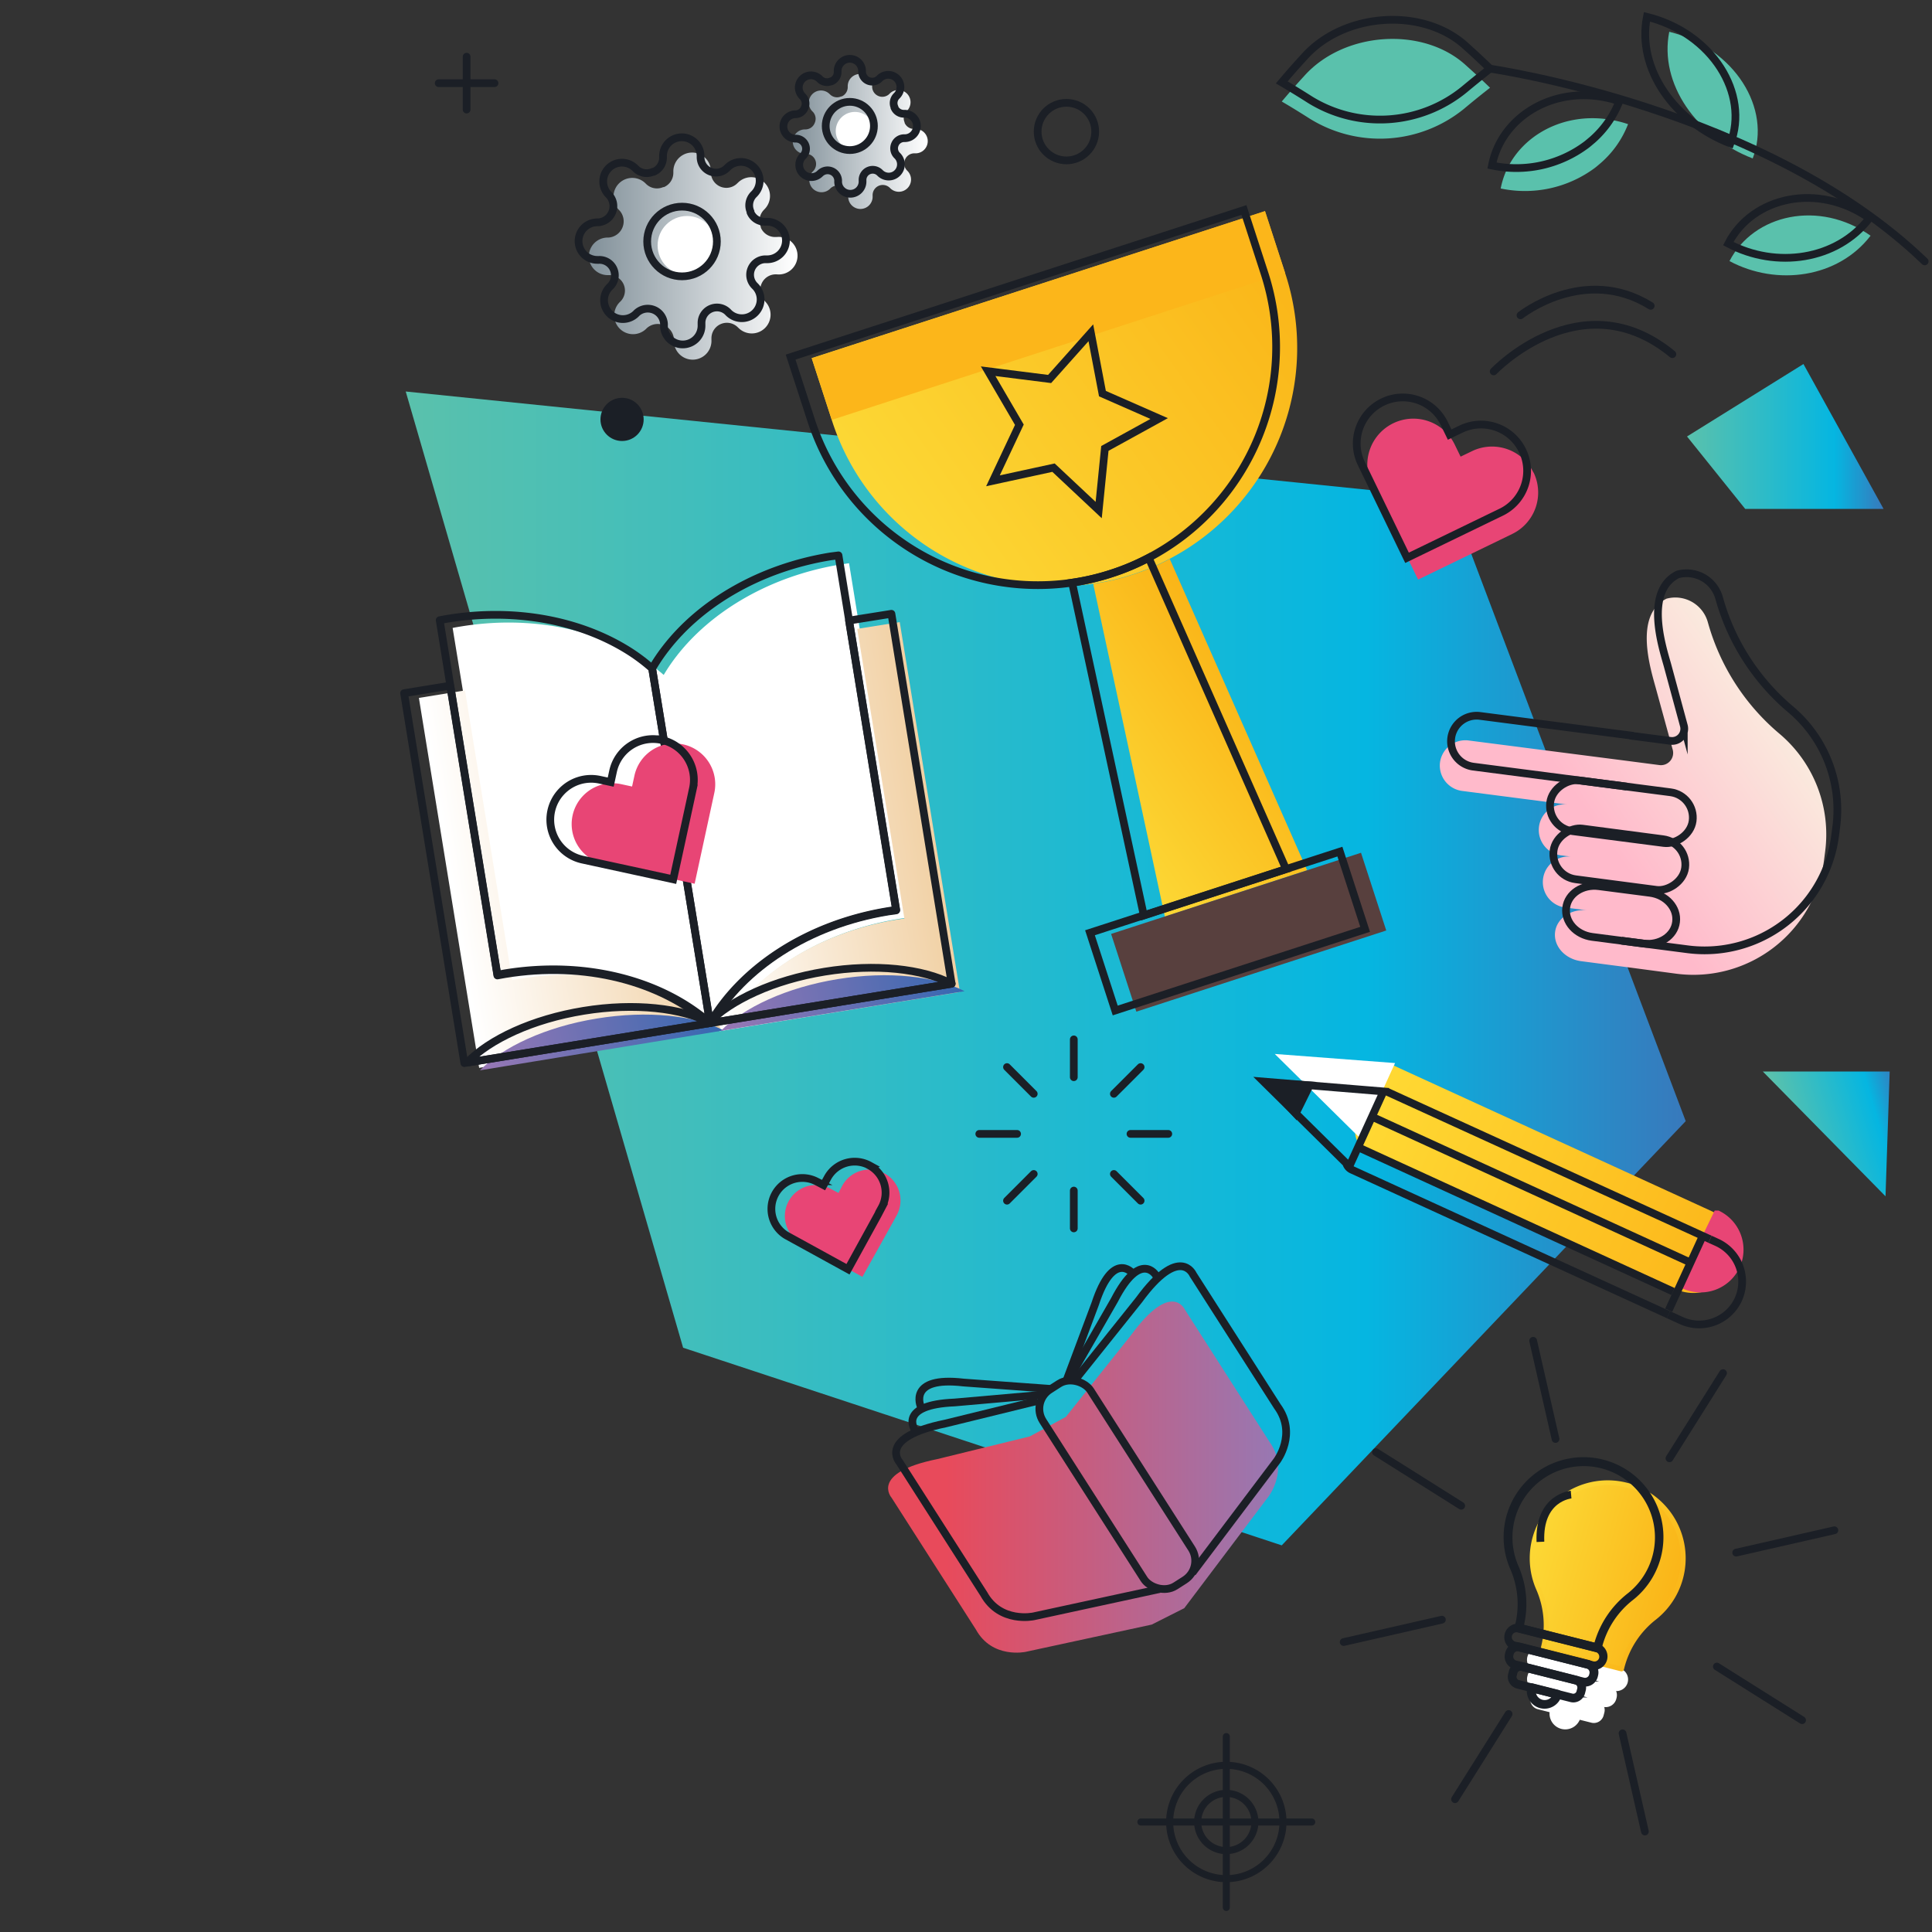 <svg id="Warstwa_3" data-name="Warstwa 3" xmlns="http://www.w3.org/2000/svg" xmlns:xlink="http://www.w3.org/1999/xlink" viewBox="0 0 500 500"><rect x="0" y="0" width="500" height="500" fill="#333333" stroke="none"/><defs><style>.cls-1{fill:url(#Gradient_bez_nazwy_115);}.cls-2{fill:#fff;}.cls-3{fill:url(#Gradient_bez_nazwy_11);}.cls-4{fill:url(#Gradient_bez_nazwy_11-2);}.cls-5{fill:url(#Gradient_bez_nazwy_55);}.cls-6{fill:url(#Gradient_bez_nazwy_55-2);}.cls-12,.cls-23,.cls-24,.cls-7,.cls-8{fill:none;}.cls-12,.cls-18,.cls-7,.cls-8{stroke:#1b1f26;}.cls-12,.cls-7{stroke-linecap:round;}.cls-7{stroke-linejoin:round;}.cls-12,.cls-24,.cls-7,.cls-8{stroke-width:2px;}.cls-12,.cls-18,.cls-23,.cls-24,.cls-8{stroke-miterlimit:10;}.cls-9{fill:url(#Gradient_bez_nazwy_115-2);}.cls-10{fill:#1b1f26;}.cls-11{fill:url(#Gradient_bez_nazwy_115-3);}.cls-13{fill:#5ac1ac;}.cls-14{fill:url(#Gradient_bez_nazwy_2);}.cls-15{fill:#fcb61a;}.cls-16{fill:url(#Gradient_bez_nazwy_2-2);}.cls-17{fill:#58403e;}.cls-18{fill:#1a1f26;stroke-width:0.5px;}.cls-19{fill:#e84575;}.cls-20{fill:url(#Gradient_bez_nazwy_40);}.cls-21{fill:url(#Gradient_bez_nazwy_2-3);}.cls-22{fill:url(#Gradient_bez_nazwy_2-4);}.cls-23,.cls-24{stroke:#1a1f26;}.cls-25{fill:url(#Gradient_bez_nazwy_54);}.cls-26{fill:url(#Gradient_bez_nazwy_4);}.cls-27{fill:url(#Gradient_bez_nazwy_32);}.cls-28{fill:url(#Gradient_bez_nazwy_32-2);}</style><linearGradient id="Gradient_bez_nazwy_115" x1="105" y1="250.63" x2="436.26" y2="250.63" gradientUnits="userSpaceOnUse"><stop offset="0" stop-color="#5ac1ac"/><stop offset="0.75" stop-color="#05b6e1"/><stop offset="1" stop-color="#3879bc"/></linearGradient><linearGradient id="Gradient_bez_nazwy_11" x1="125.68" y1="214.34" x2="189.75" y2="214.34" gradientTransform="matrix(0.99, -0.16, 0.16, 0.99, -42.26, 37.14)" gradientUnits="userSpaceOnUse"><stop offset="0.01" stop-color="#fff"/><stop offset="1" stop-color="#f1d0a3"/></linearGradient><linearGradient id="Gradient_bez_nazwy_11-2" x1="188.53" y1="214.95" x2="251.63" y2="214.95" xlink:href="#Gradient_bez_nazwy_11"/><linearGradient id="Gradient_bez_nazwy_55" x1="125.76" y1="259.27" x2="189.68" y2="259.27" gradientTransform="matrix(0.99, -0.16, 0.16, 0.99, -42.26, 37.14)" gradientUnits="userSpaceOnUse"><stop offset="0" stop-color="#9978b5"/><stop offset="1" stop-color="#3568b1"/></linearGradient><linearGradient id="Gradient_bez_nazwy_55-2" x1="188.92" y1="259.27" x2="252.85" y2="259.27" xlink:href="#Gradient_bez_nazwy_55"/><linearGradient id="Gradient_bez_nazwy_115-2" x1="436.6" y1="112.96" x2="487.47" y2="112.96" xlink:href="#Gradient_bez_nazwy_115"/><linearGradient id="Gradient_bez_nazwy_115-3" x1="459.73" y1="299.1" x2="491.3" y2="299.1" gradientTransform="matrix(0.96, -0.28, 0.28, 0.96, -62.68, 135.7)" xlink:href="#Gradient_bez_nazwy_115"/><linearGradient id="Gradient_bez_nazwy_2" x1="297.51" y1="109.59" x2="423.17" y2="109.59" gradientTransform="matrix(0.81, -0.58, 0.58, 0.81, -74.21, 220.41)" gradientUnits="userSpaceOnUse"><stop offset="0" stop-color="#fcd835"/><stop offset="1" stop-color="#fab518"/></linearGradient><linearGradient id="Gradient_bez_nazwy_2-2" x1="296.03" y1="197.32" x2="350.81" y2="197.32" xlink:href="#Gradient_bez_nazwy_2"/><linearGradient id="Gradient_bez_nazwy_40" x1="215.91" y1="230.28" x2="295.84" y2="230.28" gradientTransform="matrix(-0.82, 0.57, 0.57, 0.82, 509.48, -123.37)" gradientUnits="userSpaceOnUse"><stop offset="0" stop-color="#faebde"/><stop offset="0.7" stop-color="#ffbacb"/></linearGradient><linearGradient id="Gradient_bez_nazwy_2-3" x1="223.15" y1="513.37" x2="262.27" y2="513.37" gradientTransform="matrix(0.96, 0.26, -0.26, 0.96, 316.14, -152.24)" xlink:href="#Gradient_bez_nazwy_2"/><linearGradient id="Gradient_bez_nazwy_2-4" x1="377.28" y1="294.84" x2="417.66" y2="294.84" gradientTransform="matrix(0.85, 0.53, -0.53, 0.85, 234.13, -53.99)" xlink:href="#Gradient_bez_nazwy_2"/><linearGradient id="Gradient_bez_nazwy_54" x1="496.71" y1="231.19" x2="601.96" y2="231.19" gradientTransform="matrix(-0.91, -0.42, 0.42, -0.91, 803.58, 745.12)" gradientUnits="userSpaceOnUse"><stop offset="0" stop-color="#fff"/><stop offset="0" stop-color="#fcb61a"/><stop offset="1" stop-color="#ffda34"/><stop offset="1"/></linearGradient><linearGradient id="Gradient_bez_nazwy_4" x1="229.82" y1="382.21" x2="330.78" y2="382.21" gradientUnits="userSpaceOnUse"><stop offset="0" stop-color="#e84a5b"/><stop offset="0.15" stop-color="#e84a5b"/><stop offset="1" stop-color="#9778b3"/></linearGradient><linearGradient id="Gradient_bez_nazwy_32" x1="152.39" y1="66.13" x2="205.83" y2="66.13" gradientUnits="userSpaceOnUse"><stop offset="0" stop-color="#819099"/><stop offset="1" stop-color="#fff"/></linearGradient><linearGradient id="Gradient_bez_nazwy_32-2" x1="205.17" y1="36.53" x2="239.92" y2="36.53" xlink:href="#Gradient_bez_nazwy_32"/></defs><title>konkurs_P</title><polygon class="cls-1" points="176.79 348.79 331.71 399.94 436.26 290.15 375.32 128.94 105 101.32 176.79 348.79"/><path class="cls-2" d="M172.14,175l14.94,91.75c-12.38-10.89-32.06-16.26-52.94-12.86-.69.11-1.38.23-2,.37l-15-91.75c.68-.14,1.36-.26,2.06-.37,18.26-3,35.6.77,48,9A49.11,49.11,0,0,1,172.14,175Z"/><path class="cls-3" d="M187.27,266.06,124,276.36l-15.59-95.74,11.93-1.94,12.21,74.95q1-.19,2-.36C155.38,249.89,175,255.23,187.27,266.06Z"/><path class="cls-2" d="M219.73,145.76l14.94,91.75c-.69.08-1.37.19-2.07.3-20.88,3.4-37.84,14.74-46.12,29l-14.94-91.75a47.52,47.52,0,0,1,3.51-5.21c9.09-11.76,24.35-20.81,42.61-23.79Z"/><path class="cls-4" d="M232.85,161l15.59,95.74-62.28,10.14C194.4,252.68,211.27,241.4,232,238l2.05-.3-12.2-74.95Z"/><path class="cls-5" d="M187.3,266.67,124.21,277c5.9-6.06,17-11.24,30.2-13.4S179.77,262.8,187.3,266.67Z"/><path class="cls-6" d="M249.64,256.52l-63.09,10.27c5.91-6.06,17-11.24,30.2-13.39S242.12,252.64,249.64,256.52Z"/><path class="cls-7" d="M168.78,173l14.95,91.75c-12.38-10.89-32.07-16.27-52.95-12.87l-2.05.37-14.94-91.74c.67-.14,1.36-.26,2-.37,18.26-3,35.61.76,48,9A47.58,47.58,0,0,1,168.78,173Z"/><path class="cls-7" d="M183.41,264.83l-63.24,10.3-15.59-95.74,11.93-1.94,12.21,75q1-.19,2-.36C151.52,248.66,171.1,254,183.41,264.83Z"/><path class="cls-7" d="M217,143.73l14.95,91.75c-.69.08-1.37.19-2.07.3-20.88,3.4-37.84,14.74-46.12,29L168.78,173a47.62,47.62,0,0,1,3.52-5.21c9.09-11.76,24.35-20.81,42.61-23.79Z"/><path class="cls-7" d="M230.7,158.85l15.59,95.74L184,264.73c8.24-14.18,25.11-25.45,45.87-28.84.69-.11,1.37-.21,2.05-.29l-12.2-75Z"/><path class="cls-7" d="M183.94,264.74,120.85,275c5.91-6.07,17-11.25,30.2-13.4S176.42,260.87,183.94,264.74Z"/><path class="cls-7" d="M246.29,254.59,183.2,264.86c5.9-6.06,17-11.24,30.2-13.39S238.76,250.71,246.29,254.59Z"/><circle class="cls-8" cx="275.99" cy="34.06" r="7.45"/><polygon class="cls-9" points="466.73 94.21 436.6 112.96 451.66 131.71 487.47 131.71 466.73 94.21"/><circle class="cls-10" cx="160.99" cy="108.54" r="5.59"/><polygon class="cls-11" points="456.21 277.3 487.97 309.6 489.05 277.3 456.21 277.3"/><line class="cls-12" x1="277.9" y1="268.99" x2="277.9" y2="278.78"/><line class="cls-12" x1="277.9" y1="308.12" x2="277.9" y2="317.91"/><line class="cls-12" x1="260.61" y1="276.16" x2="267.53" y2="283.08"/><line class="cls-12" x1="288.27" y1="303.82" x2="295.19" y2="310.74"/><line class="cls-12" x1="253.44" y1="293.45" x2="263.22" y2="293.45"/><line class="cls-12" x1="292.57" y1="293.45" x2="302.35" y2="293.45"/><line class="cls-12" x1="260.61" y1="310.74" x2="267.53" y2="303.82"/><line class="cls-12" x1="288.27" y1="283.08" x2="295.19" y2="276.16"/><path class="cls-13" d="M388.38,48.78a30.37,30.37,0,0,0,24.43-5.37c.52-.41,1-.83,1.53-1.28a25.52,25.52,0,0,0,7-10,27.48,27.48,0,0,0-3.79-1C403.71,28.38,390.75,36.44,388.38,48.78Z"/><path class="cls-8" d="M386.12,42.84a30.3,30.3,0,0,0,24.43-5.37c.53-.4,1-.83,1.54-1.27a25.73,25.73,0,0,0,7-10,27.48,27.48,0,0,0-3.79-1C401.45,22.45,388.5,30.51,386.12,42.84Z"/><path class="cls-13" d="M385.62,22.71q-3-2.92-6.21-5.78c-11-10.14-31.5-8.88-41.87,2.72-2,2.18-3.94,4.39-5.82,6.62,2.46,1.44,4.88,2.93,7.26,4.45a34.47,34.47,0,0,0,40-2.64Q382.23,25.35,385.62,22.71Z"/><path class="cls-8" d="M385.62,17.77q-3-2.92-6.21-5.79c-11-10.14-31.5-8.87-41.87,2.73-2,2.18-3.94,4.38-5.82,6.61q3.69,2.17,7.26,4.45a34.45,34.45,0,0,0,40-2.64Q382.23,20.42,385.62,17.77Z"/><path class="cls-13" d="M484.1,61h0c-13.27-9.36-30.24-5.6-36.51,6.57h0c12.34,6.58,28.15,4.33,36.51-6.57Z"/><path class="cls-8" d="M483.79,56.47h0c-13.26-9.35-30.24-5.59-36.51,6.57h0c12.35,6.58,28.15,4.34,36.51-6.57Z"/><path class="cls-13" d="M453.59,41h0C439.13,35.42,429.33,21.72,432,8.22h0c17,4.23,26.56,20,21.6,32.78Z"/><path class="cls-8" d="M447.83,37.14h0c-14.47-5.59-24.27-19.29-21.61-32.79h0c17,4.23,26.56,20,21.61,32.79Z"/><path class="cls-12" d="M385.62,17.77S457,28,498.11,67.65"/><path class="cls-14" d="M327.38,54.65,332.7,71a61.64,61.64,0,0,1-30,73.62,59.67,59.67,0,0,1-9.63,4.06,61,61,0,0,1-10.18,2.38,61.67,61.67,0,0,1-67.51-42l-5.32-16.38Z"/><rect class="cls-15" x="209.67" y="73.28" width="123.32" height="16.76" transform="translate(-11.96 87.78) rotate(-17.99)"/><path class="cls-16" d="M338.29,225.23l-36.82,12L282.92,151.1a61,61,0,0,0,10.18-2.38,59.67,59.67,0,0,0,9.63-4.06Z"/><rect class="cls-17" x="289.15" y="230.69" width="68" height="21.15" transform="translate(-58.71 111.59) rotate(-17.99)"/><polygon class="cls-8" points="255.73 96.07 263.81 109.92 256.98 124.43 272.65 121.03 284.34 132 285.94 116.05 299.99 108.32 285.31 101.87 282.31 86.12 271.64 98.08 255.73 96.07"/><path class="cls-8" d="M321.93,54.35l5.32,16.39a61.64,61.64,0,0,1-30,73.62,59.78,59.78,0,0,1-9.64,4.06,60.52,60.52,0,0,1-10.18,2.38,61.67,61.67,0,0,1-67.5-42l-5.32-16.38Z"/><path class="cls-8" d="M332.84,224.93l-36.82,12L277.46,150.8a60.52,60.52,0,0,0,10.18-2.38,59.78,59.78,0,0,0,9.64-4.06Z"/><rect class="cls-8" x="283.69" y="230.39" width="68" height="21.15" transform="translate(-58.89 109.89) rotate(-17.99)"/><path class="cls-18" d="M317.37,486.86a15.33,15.33,0,1,1,15.33-15.33A15.34,15.34,0,0,1,317.37,486.86Zm0-29.33a14,14,0,1,0,14,14A14,14,0,0,0,317.37,457.53Z"/><path class="cls-18" d="M317.37,479.6a8.07,8.07,0,1,1,8.06-8.07A8.07,8.07,0,0,1,317.37,479.6Zm0-14.81a6.74,6.74,0,1,0,6.74,6.74A6.75,6.75,0,0,0,317.37,464.79Z"/><path class="cls-18" d="M317.37,494.31a.66.66,0,0,1-.66-.67V449.42a.66.66,0,0,1,1.32,0v44.22A.66.66,0,0,1,317.37,494.31Z"/><path class="cls-18" d="M339.48,472.19H295.26a.66.66,0,1,1,0-1.32h44.22a.66.66,0,1,1,0,1.32Z"/><path class="cls-19" d="M228.84,303.66A8,8,0,0,0,218,306.82h0l-1,1.91L215,307.68a8,8,0,0,0-7.72,14.05l1.91,1,14,7.72L231,316.45l1.05-1.91a8,8,0,0,0-3.16-10.88Z"/><path class="cls-12" d="M225.06,301.63a8,8,0,0,0-10.88,3.17h0l-1.05,1.91-1.91-1a8,8,0,0,0-7.72,14l1.91,1.05,14.05,7.72,7.72-14.05,1-1.91a8,8,0,0,0-3.16-10.88Z"/><path class="cls-19" d="M176.77,192.65a10.58,10.58,0,0,0-12.58,8.09h0l-.61,2.81-2.82-.61a10.57,10.57,0,0,0-4.48,20.67l2.82.61,20.67,4.49,4.48-20.67.61-2.82a10.57,10.57,0,0,0-8.09-12.58Z"/><path class="cls-12" d="M171.24,191.51a10.57,10.57,0,0,0-12.58,8.09h0l-.61,2.81-2.82-.61a10.57,10.57,0,1,0-4.48,20.67l2.81.61,20.67,4.49,4.49-20.67.61-2.82a10.57,10.57,0,0,0-8.09-12.58Z"/><path class="cls-19" d="M396.85,122.29a11.9,11.9,0,0,0-15.9-5.53h0L378,118.18l-1.42-2.92a11.91,11.91,0,1,0-21.43,10.39l1.41,2.92L367,150l21.44-10.39,2.92-1.42a11.92,11.92,0,0,0,5.53-15.91Z"/><path class="cls-12" d="M394,116.59a11.92,11.92,0,0,0-15.91-5.53h0l-2.92,1.41-1.42-2.92A11.91,11.91,0,0,0,352.33,120l1.42,2.92,10.39,21.44,21.44-10.39,2.92-1.41A11.9,11.9,0,0,0,394,116.6Z"/><path class="cls-20" d="M372.68,197.27h0a6.62,6.62,0,0,0,5.71,7.42l27.32,3.54a6.62,6.62,0,0,0-7.42,5.72h0a6.63,6.63,0,0,0,5.71,7.42l2.76.35a6.62,6.62,0,0,0-1.7,13.14l5.83.75c-4.18-.54-8,2-8.43,5.59h0c-.47,3.62,2.54,7,6.73,7.55l7.63,1,.46.06,5.17.67L433.87,252a34.09,34.09,0,0,0,38.19-29.41l.29-2.25a34.06,34.06,0,0,0-11.72-30.36A57.94,57.94,0,0,1,442,161.08h0a8.73,8.73,0,0,0-10.71-6.14c-8.69,4.32-3.95,18.76-2.69,23.42L432.89,194a3.16,3.16,0,0,1-3.45,4l-9.61-1.25-.86-.11-38.87-5A6.62,6.62,0,0,0,372.68,197.27Z"/><path class="cls-8" d="M420.16,243.52l5.17.67c4.18.55,8-1.95,8.43-5.58h0c.47-3.63-2.54-7-6.73-7.55l-13.27-1.72c-4.18-.55-8,1.95-8.43,5.58h0c-.47,3.63,2.54,7,6.73,7.55l8.1,1.05"/><rect class="cls-8" x="412.65" y="206.18" width="13.24" height="34.39" rx="6.62" transform="matrix(-0.13, 0.99, -0.99, -0.13, 694.73, -163.67)"/><path class="cls-8" d="M422.7,190.43,383,185.28a6.63,6.63,0,0,0-7.42,5.71h0a6.62,6.62,0,0,0,5.72,7.42L421,203.57"/><rect class="cls-8" x="412.97" y="191.47" width="13.24" height="37.17" rx="6.62" transform="translate(681.9 -179.02) rotate(97.39)"/><path class="cls-8" d="M419.69,243.46l17.05,2.21a34.07,34.07,0,0,0,38.19-29.41l.29-2.25a34,34,0,0,0-11.72-30.35,58,58,0,0,1-18.58-28.86h0a8.74,8.74,0,0,0-10.71-6.14h0c-8.7,4.32-4,18.77-2.69,23.42l4.24,15.65a3.15,3.15,0,0,1-3.45,4l-10.47-1.36"/><line class="cls-12" x1="445.92" y1="355.36" x2="432.05" y2="377.41"/><line class="cls-12" x1="390.43" y1="443.58" x2="376.56" y2="465.63"/><line class="cls-12" x1="396.78" y1="346.99" x2="402.57" y2="372.41"/><line class="cls-12" x1="419.91" y1="448.58" x2="425.7" y2="474"/><line class="cls-12" x1="356.1" y1="375.81" x2="378.16" y2="389.69"/><line class="cls-12" x1="444.32" y1="431.3" x2="466.38" y2="445.18"/><line class="cls-12" x1="347.74" y1="424.96" x2="373.16" y2="419.17"/><line class="cls-12" x1="449.32" y1="401.82" x2="474.74" y2="396.03"/><rect class="cls-2" x="405.62" y="419.27" width="4.72" height="25.51" rx="2.36" transform="translate(-110.78 721.83) rotate(-75.83)"/><path class="cls-2" d="M417.33,437.47l-20.16-5.09a3,3,0,0,1,1.46-5.79l20.16,5.09a3,3,0,1,1-1.46,5.79Zm-19-9.67a1.74,1.74,0,1,0-.85,3.37l20.15,5.09a1.74,1.74,0,0,0,.85-3.37Z"/><rect class="cls-2" x="404.46" y="425.37" width="4.72" height="22.49" rx="2.22" transform="translate(-116.1 724.17) rotate(-75.83)"/><path class="cls-2" d="M414.85,441.72l-17.51-4.42a2.84,2.84,0,0,1-2.06-3.45l.07-.28a2.84,2.84,0,0,1,3.45-2.06l17.51,4.42a2.84,2.84,0,0,1,2.06,3.45l-.07.28A2.85,2.85,0,0,1,414.85,441.72Zm-16.35-9a1.6,1.6,0,0,0-1.94,1.15l-.07.28a1.61,1.61,0,0,0,1.16,1.94l17.5,4.42a1.61,1.61,0,0,0,1.94-1.16l.07-.28a1.6,1.6,0,0,0-1.16-1.93Z"/><rect class="cls-2" x="403.31" y="432.07" width="4.73" height="18.24" rx="2" transform="translate(-121.41 726.5) rotate(-75.83)"/><path class="cls-2" d="M411.84,445.83,398,442.35a2.64,2.64,0,0,1-1.9-3.19l.18-.71a2.63,2.63,0,0,1,3.19-1.9L413.3,440a2.63,2.63,0,0,1,1.91,3.19l-.18.7A2.62,2.62,0,0,1,411.84,445.83Zm-12.65-8.06a1.37,1.37,0,0,0-1.67,1l-.18.71a1.37,1.37,0,0,0,1,1.66l13.81,3.49a1.36,1.36,0,0,0,1.66-1l.18-.71a1.38,1.38,0,0,0-1-1.67Z"/><path class="cls-2" d="M408.43,444.33a3.45,3.45,0,1,1-6.69-1.69Z"/><path class="cls-2" d="M404.09,447.44a4.08,4.08,0,0,1-2.95-4.95.63.63,0,0,1,.76-.46l6.69,1.69a.63.63,0,0,1,.45.76A4.08,4.08,0,0,1,404.09,447.44Zm-1.82-4a2.82,2.82,0,0,0,5.34,1.34Z"/><path class="cls-21" d="M435.22,407.31a19.49,19.49,0,0,1-7,11.31,23.89,23.89,0,0,0-8.44,12.84l-.12.47-20.34-5.13.07-.28a23.49,23.49,0,0,0-1.19-15.29,19.56,19.56,0,1,1,37-3.92Z"/><path class="cls-22" d="M419.51,432.54l-20.34-5.13a.63.63,0,0,1-.46-.76l.07-.28a23,23,0,0,0-1.15-14.89A20.18,20.18,0,0,1,421,383.72l.3.07a20.19,20.19,0,0,1,7.3,35.32,23.07,23.07,0,0,0-8.22,12.51l-.12.47A.63.63,0,0,1,419.51,432.54Zm-19.43-6.19,19.13,4.83a24.3,24.3,0,0,1,8.63-13.05A18.94,18.94,0,0,0,421,385a18.94,18.94,0,0,0-22.22,26A24.25,24.25,0,0,1,400.08,426.35Z"/><path class="cls-23" d="M429,401.85a19.56,19.56,0,0,1-7,11.31A23.91,23.91,0,0,0,413.52,426l-.12.47-20.34-5.13.08-.29a23.49,23.49,0,0,0-1.2-15.29,19.56,19.56,0,1,1,37-3.91Z"/><path class="cls-23" d="M413.25,427.08l-20.34-5.14a.62.62,0,0,1-.45-.76l.07-.28A23,23,0,0,0,391.37,406a20.19,20.19,0,0,1,23.39-27.77l.3.08a20.2,20.2,0,0,1,7.3,35.32,23.1,23.1,0,0,0-8.23,12.5l-.12.47A.63.63,0,0,1,413.25,427.08Zm-19.43-6.2L413,425.71a24.37,24.37,0,0,1,8.63-13,18.94,18.94,0,0,0-6.85-33.13,18.94,18.94,0,0,0-22.22,26A24.08,24.08,0,0,1,393.82,420.88Z"/><rect class="cls-23" x="400.29" y="413.44" width="4.72" height="25.51" rx="2.36" transform="translate(-109.15 712.26) rotate(-75.83)"/><path class="cls-23" d="M412,431.64l-20.15-5.09a3,3,0,0,1,1.46-5.8l20.16,5.09a3,3,0,0,1-1.47,5.8ZM393,422a1.74,1.74,0,1,0-.85,3.37l20.16,5.09a1.74,1.74,0,0,0,.85-3.37Z"/><rect class="cls-23" x="399.14" y="419.53" width="4.72" height="22.49" rx="2.22" transform="translate(-114.46 714.59) rotate(-75.83)"/><path class="cls-23" d="M409.52,435.88,392,431.46A2.85,2.85,0,0,1,390,428l.08-.28a2.84,2.84,0,0,1,3.45-2.06l17.5,4.42a2.84,2.84,0,0,1,2.06,3.45l-.07.28A2.84,2.84,0,0,1,409.52,435.88Zm-16.35-9a1.59,1.59,0,0,0-1.93,1.15l-.07.28a1.59,1.59,0,0,0,1.15,1.94l17.51,4.42a1.59,1.59,0,0,0,1.93-1.16l.07-.28a1.59,1.59,0,0,0-1.15-1.93Z"/><rect class="cls-23" x="397.98" y="426.24" width="4.73" height="18.24" rx="2" transform="translate(-119.78 716.93) rotate(-75.83)"/><path class="cls-23" d="M406.52,440l-13.81-3.49a2.63,2.63,0,0,1-1.91-3.19l.18-.7a2.64,2.64,0,0,1,3.19-1.91L408,434.2a2.63,2.63,0,0,1,1.9,3.19l-.18.7A2.62,2.62,0,0,1,406.52,440Zm-12.66-8.07a1.36,1.36,0,0,0-1.66,1l-.18.71a1.38,1.38,0,0,0,1,1.67l13.81,3.48a1.37,1.37,0,0,0,1.67-1l.18-.71a1.38,1.38,0,0,0-1-1.67Z"/><path class="cls-23" d="M403.11,438.49a3.45,3.45,0,1,1-6.69-1.69Z"/><path class="cls-23" d="M398.77,441.6a4.08,4.08,0,0,1-3-5,.63.63,0,0,1,.76-.46l6.69,1.69a.63.63,0,0,1,.46.76A4.08,4.08,0,0,1,398.77,441.6Zm-1.83-4a2.83,2.83,0,0,0,5.34,1.35Z"/><path class="cls-24" d="M406.6,386.8s-8.44.73-7.94,12.23"/><path class="cls-25" d="M360.78,275.8l82.43,37.76a10.9,10.9,0,0,1,5,14.53h0A10.9,10.9,0,0,1,434,333.77l-81.6-37.37C347.05,294,355.46,273.37,360.78,275.8Z"/><path class="cls-19" d="M443.76,313.29l1,0A11.15,11.15,0,0,1,450.23,328h0a11.16,11.16,0,0,1-14.74,5.48l-1.22-.56"/><polygon class="cls-2" points="352.11 294.69 361.04 275.12 329.91 272.76 352.11 294.69"/><path class="cls-8" d="M431.8,340.24l-82-37.54a2.63,2.63,0,0,1-1.32-1.42"/><path class="cls-8" d="M442.56,320.72l1.83.83a11.15,11.15,0,0,1,5.48,14.74h0a11.15,11.15,0,0,1-14.73,5.48l-3.34-1.53"/><line class="cls-8" x1="358.92" y1="282.52" x2="442.56" y2="320.72"/><polygon class="cls-8" points="349.21 301.84 358.05 282.46 327.01 279.91 349.21 301.84"/><polygon class="cls-10" points="335.58 289.94 340.49 279.98 325.52 279.08 335.58 289.94"/><line class="cls-8" x1="432.97" y1="334.24" x2="351.47" y2="296.9"/><line class="cls-8" x1="437.63" y1="326.81" x2="355.08" y2="289.01"/><line class="cls-8" x1="431.86" y1="339.09" x2="440.69" y2="319.83"/><path class="cls-26" d="M306.49,416.19l21.88-29s5.32-7,.14-14.1L306.69,339s-3.41-7.91-14,6.56l-16.85,21.13-9.32,5.05-23.94,5.87c-17.59,3.56-11.84,10-11.84,10l21.83,34.12c4.23,7.65,12.85,5.77,12.85,5.77l32.65-7.06"/><path class="cls-8" d="M293,329.41s-5-5.91-9.56,8L276,357.27"/><path class="cls-8" d="M238.29,364s-3.5-7.91,11.08-6.2l22.74,1.66"/><path class="cls-8" d="M237.06,370.66l-.34-.7s-4.35-6.39,10.32-7l22.71-2"/><path class="cls-8" d="M299.68,330.68l-.53-.65s-4-6.63-10.73,6.41l-11.36,19.77"/><path class="cls-8" d="M308.57,407.07l21.88-29s5.32-7,.14-14.09l-21.82-34.12s-3.41-7.91-14,6.56L277.9,357.52"/><path class="cls-8" d="M300.13,411.24l-32.65,7.07s-8.62,1.87-12.86-5.78L232.8,378.41s-5.75-6.41,11.84-10l23.94-5.87"/><rect class="cls-8" x="281.84" y="354.06" width="14.64" height="60.32" rx="5.9" transform="translate(739.79 552.08) rotate(147.39)"/><line class="cls-12" x1="120.76" y1="14.67" x2="120.76" y2="28.36"/><line class="cls-12" x1="127.98" y1="21.52" x2="113.53" y2="21.52"/><path class="cls-12" d="M386.56,96.12s22.65-23.87,46.25-4.46"/><path class="cls-12" d="M393.5,81.61s16.5-13.17,33.7-2.46"/><path class="cls-27" d="M197.09,73.42a4,4,0,0,0,.8,4.42L198,78a4.86,4.86,0,0,1,0,6.87h0a4.87,4.87,0,0,1-6.88,0h0l-.15-.14a4,4,0,0,0-6.85,2.86V88a4.86,4.86,0,1,1-9.71,0v-.22a4.21,4.21,0,0,0-7-2.87l-.15.15a4.85,4.85,0,0,1-6.87,0h0a4.85,4.85,0,0,1,0-6.87h0l.15-.14a4,4,0,0,0-2.87-6.85h-.41a4.86,4.86,0,0,1,0-9.72h.21a4.21,4.21,0,0,0,2.87-7l-.15-.14a4.86,4.86,0,0,1,0-6.87h0a4.86,4.86,0,0,1,6.88,0h0l.15.15a4,4,0,0,0,4.42.8h.19a4,4,0,0,0,2.43-3.67v-.41a4.86,4.86,0,1,1,9.72,0v.22a4,4,0,0,0,6.85,2.86l.15-.14a4.86,4.86,0,0,1,6.87,0h0a4.85,4.85,0,0,1,0,6.87h0l-.14.15a4,4,0,0,0-.81,4.42v.19a4,4,0,0,0,3.67,2.43H201A4.86,4.86,0,1,1,201,71h-.21A4,4,0,0,0,197.09,73.42Z"/><circle class="cls-2" cx="177.8" cy="63.51" r="7.61"/><path class="cls-28" d="M234.23,41.26a2.61,2.61,0,0,0,.53,2.88l.09.09a3.16,3.16,0,0,1,0,4.47h0a3.15,3.15,0,0,1-4.47,0h0l-.09-.09a2.63,2.63,0,0,0-4.46,1.86v.27a3.16,3.16,0,1,1-6.31,0V50.6a2.74,2.74,0,0,0-4.59-1.87l-.09.1a3.17,3.17,0,0,1-4.47,0h0a3.17,3.17,0,0,1,0-4.47h0l.1-.1a2.63,2.63,0,0,0-1.87-4.45h-.27a3.16,3.16,0,0,1,0-6.32h.15a2.59,2.59,0,0,0,2.38-1.7,2.62,2.62,0,0,0-.52-2.88l-.1-.09a3.17,3.17,0,0,1,0-4.47h0a3.15,3.15,0,0,1,4.47,0h0l.1.09a2.59,2.59,0,0,0,2.87.52h.13a2.61,2.61,0,0,0,1.58-2.38v-.27a3.16,3.16,0,1,1,6.32,0v.14a2.63,2.63,0,0,0,4.45,1.87l.09-.1a3.17,3.17,0,0,1,4.47,0h0a3.16,3.16,0,0,1,0,4.47h0l-.09.1a2.59,2.59,0,0,0-.52,2.87v.13a2.62,2.62,0,0,0,2.38,1.58h.27a3.16,3.16,0,1,1,0,6.31h-.14A2.63,2.63,0,0,0,234.23,41.26Z"/><circle class="cls-2" cx="221.24" cy="33.91" r="4.95"/><path class="cls-12" d="M194.47,69.49a4,4,0,0,0,.8,4.42l.15.15a4.85,4.85,0,0,1,0,6.87h0a4.86,4.86,0,0,1-6.87,0h0l-.14-.15a4,4,0,0,0-6.86,2.87v.41a4.86,4.86,0,1,1-9.71,0v-.22A4.21,4.21,0,0,0,164.78,81l-.14.15a4.86,4.86,0,0,1-6.88,0h0a4.85,4.85,0,0,1,0-6.87h0l.15-.15A4,4,0,0,0,155,67.26h-.41a4.86,4.86,0,1,1,0-9.72h.22a4.2,4.2,0,0,0,2.86-7l-.14-.15a4.86,4.86,0,0,1,0-6.87h0a4.86,4.86,0,0,1,6.87,0h0l.15.15a4,4,0,0,0,4.42.8h.19a4,4,0,0,0,2.43-3.67v-.41a4.86,4.86,0,1,1,9.72,0v.22a4,4,0,0,0,6.85,2.87l.15-.15a4.85,4.85,0,0,1,6.87,0h0a4.86,4.86,0,0,1,0,6.87h0l-.14.14a4,4,0,0,0-.81,4.42v.2a4,4,0,0,0,3.67,2.43h.42a4.86,4.86,0,1,1,0,9.71h-.22A4,4,0,0,0,194.47,69.49Z"/><path class="cls-12" d="M231.62,37.34a2.59,2.59,0,0,0,.52,2.87l.09.09a3.15,3.15,0,0,1,0,4.47h0a3.15,3.15,0,0,1-4.46,0h0l-.09-.09a2.63,2.63,0,0,0-4.46,1.86v.27a3.16,3.16,0,1,1-6.31,0v-.14a2.73,2.73,0,0,0-4.58-1.86l-.1.09a3.15,3.15,0,0,1-4.47,0h0a3.17,3.17,0,0,1,0-4.47h0l.1-.09A2.63,2.63,0,0,0,206,35.88h-.27a3.16,3.16,0,0,1,0-6.31h.15a2.62,2.62,0,0,0,2.38-1.71,2.59,2.59,0,0,0-.52-2.87l-.09-.1a3.16,3.16,0,0,1,0-4.47h0a3.16,3.16,0,0,1,4.46,0h0l.09.1a2.61,2.61,0,0,0,2.87.52h.13a2.6,2.6,0,0,0,1.58-2.39v-.27a3.16,3.16,0,1,1,6.32,0v.15a2.63,2.63,0,0,0,4.45,1.86l.1-.1a3.16,3.16,0,0,1,4.46,0h0a3.17,3.17,0,0,1,0,4.47h0l-.1.1a2.61,2.61,0,0,0-.52,2.87v.13a2.63,2.63,0,0,0,2.38,1.58h.27a3.16,3.16,0,1,1,0,6.32H234A2.58,2.58,0,0,0,231.62,37.34Z"/><circle class="cls-12" cx="176.51" cy="62.5" r="9.02"/><circle class="cls-12" cx="219.93" cy="32.6" r="6.24"/></svg>
